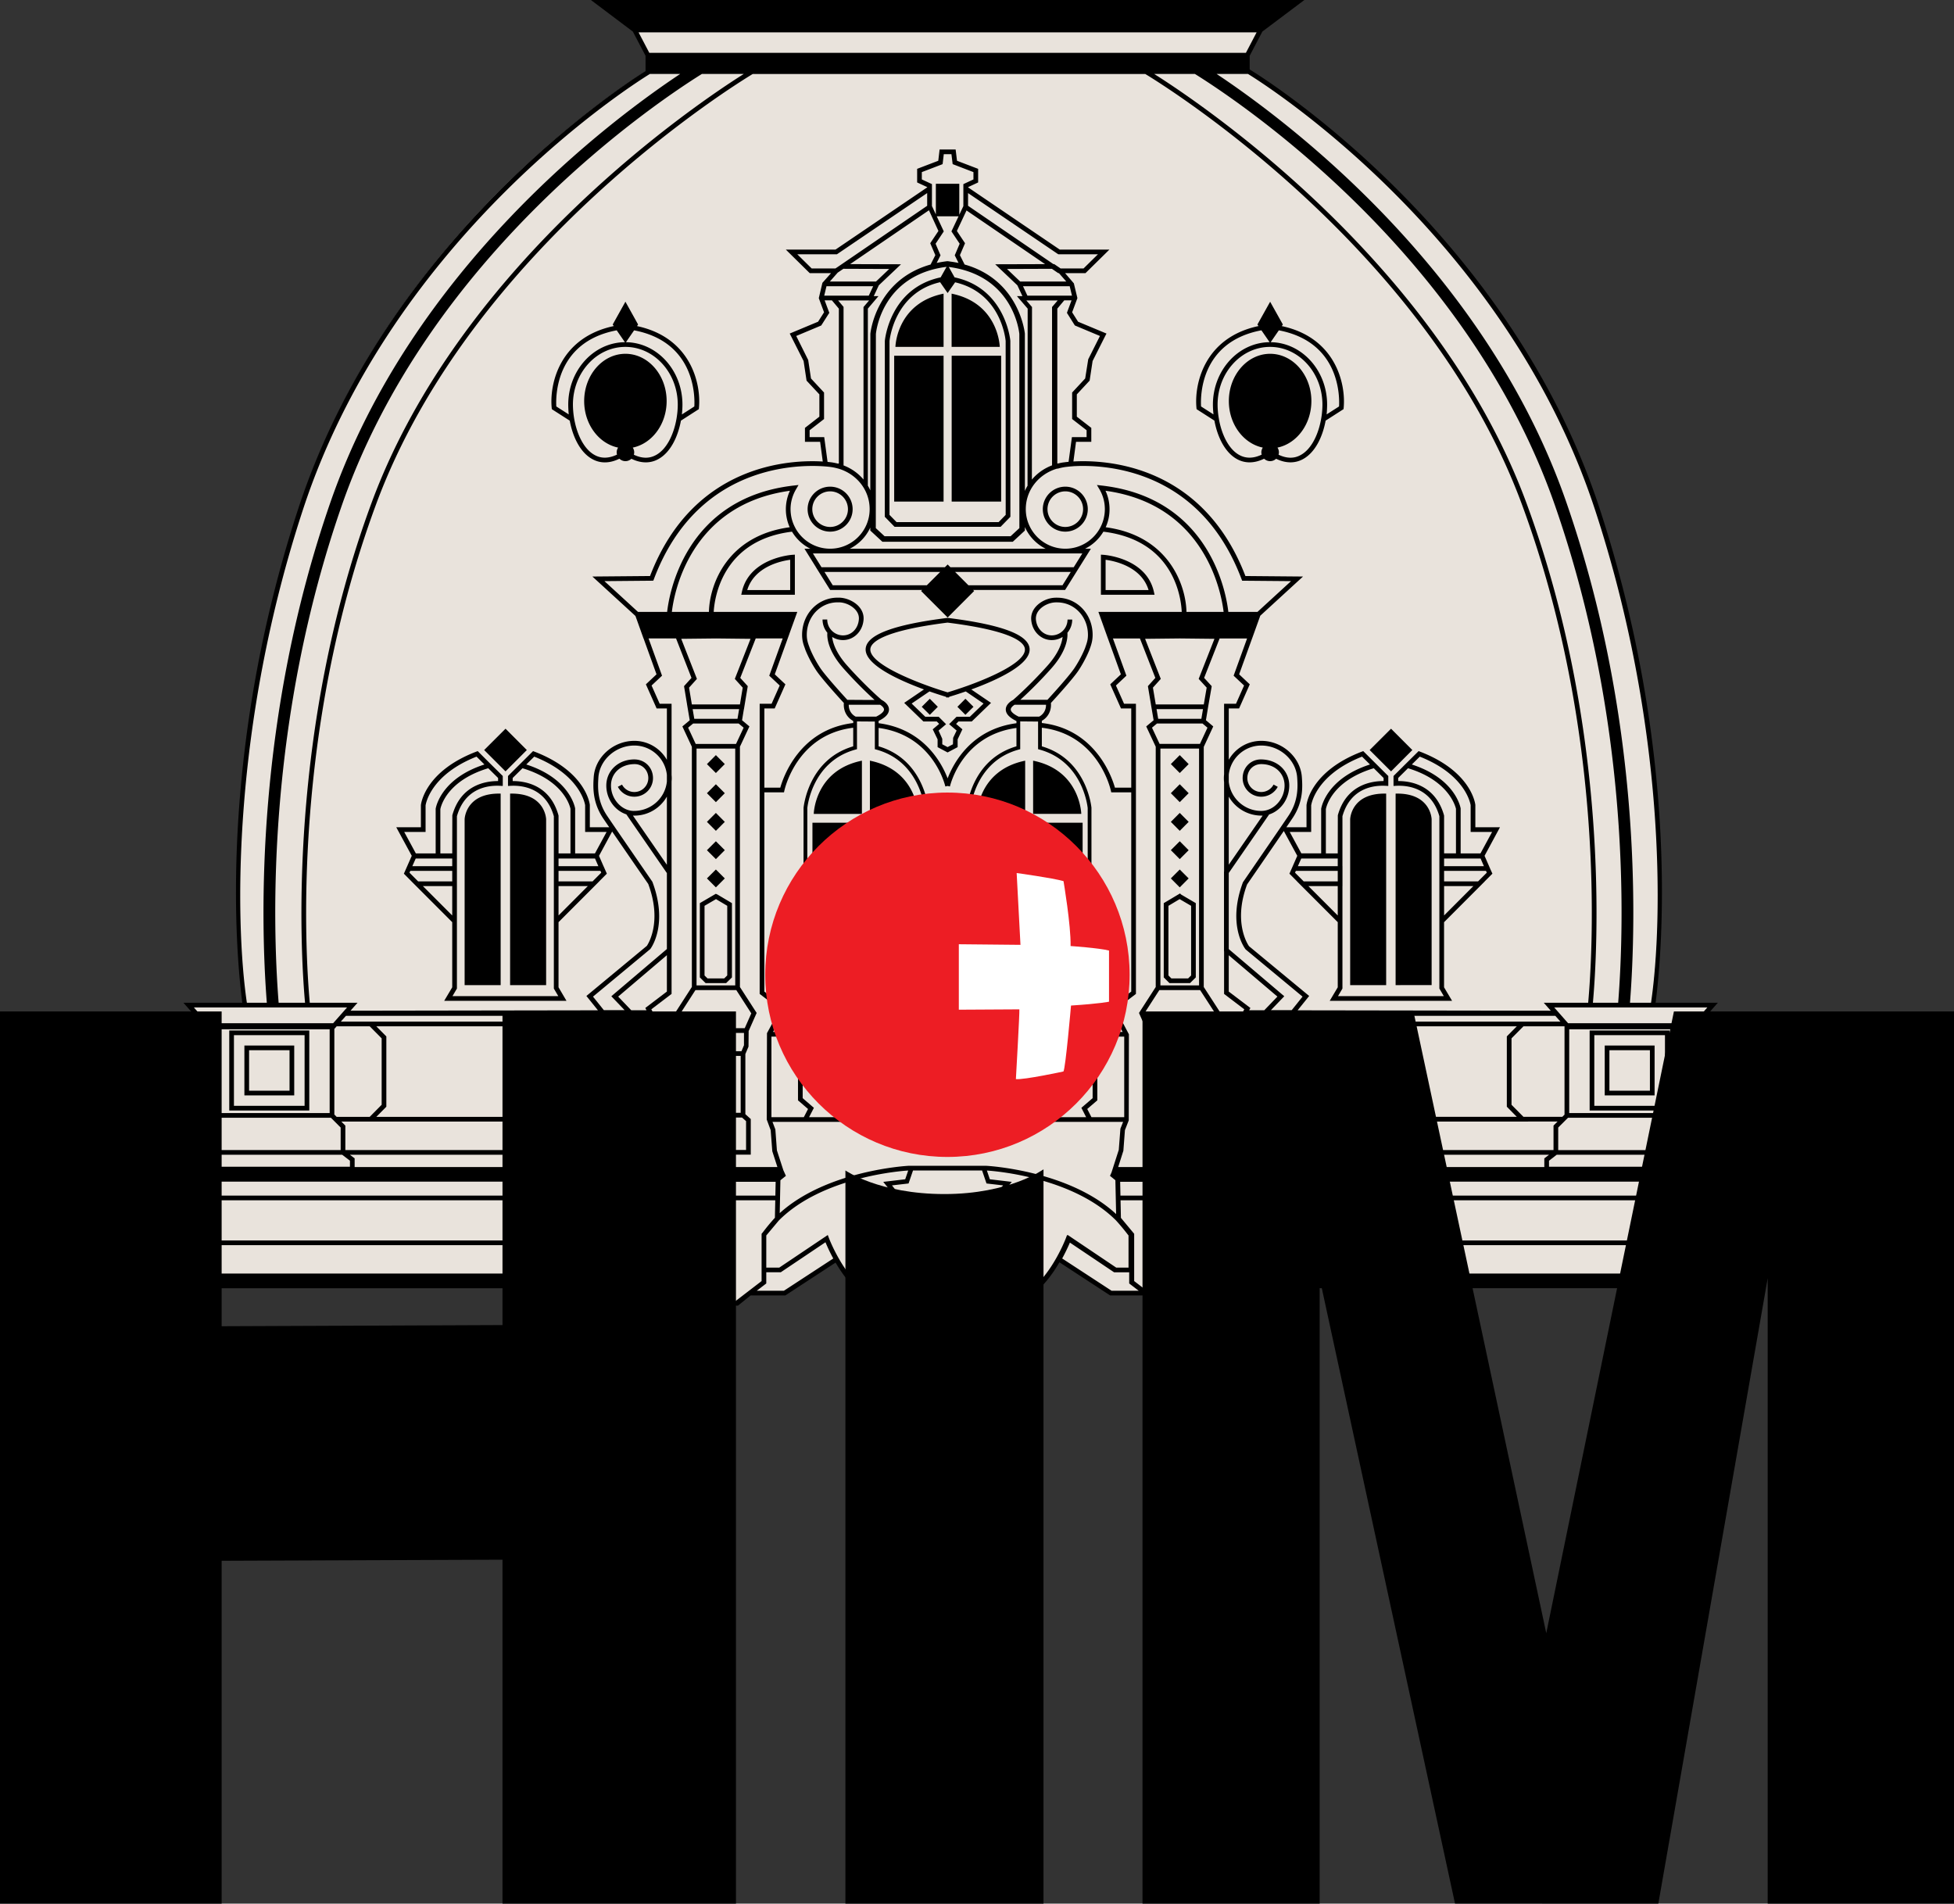 <svg xmlns="http://www.w3.org/2000/svg" viewBox="0 0 600 584.534"><rect x="0" y="0" width="600" height="584.534" fill="#333333" stroke="none"/><path d="M383.007 16.948l4.052-7.735H194.877l4.065 7.735h184.065zM523.041 353.86v-7.932l-3.417-3.429h.045v-27.584h-.11l5.904-6.706h-18.317c1.86-13.416 8.286-75.06-17.16-152.504-28.848-87.75-106.983-134.131-106.983-134.131H198.938S120.803 67.955 91.97 155.705C66.522 233.15 72.937 294.793 74.796 308.21H57.512l5.904 6.706h-.01V342.5h.04l-3.416 3.43v7.931l.006.003-2.84 2.184v6.062l-16.003.055 5.34 5.67v.001l5.644 13.785h7.13l3.22 5.297-1.83 3.051 1.593 1.803h144.076l.004 1.95 7.892 6.077h12.405l3.583-2.752h10.681l15.904-10.392-.1-.185c3.872 6.917 11.484 16.731 22.142 12.93v19.422l3.025 2.71 3.024-2.708 3.036 2.708 3.026-2.71h.004l3.012 2.71 3.037-2.708 3.023 2.708 3.026-2.71v-19.38c10.531 3.66 18.074-5.984 21.95-12.866l16.056 10.471h10.694l3.66 2.752h12.404l7.918-6.076v-1.951h143.284l1.604-1.803-1.84-3.051 3.219-5.297h7.13l5.631-13.785m-.001 0l5.353-5.67-14.264-.118v-6l-2.841-2.184" fill="#e9e3dc"/><path d="M274.569 154.014h15.167v-44.777h-15.167v44.777zm17.653 0h15.193v-44.777h-15.193v44.777zm-17.272-47.506h14.786V90.171c-14.51 2.947-14.786 16.337-14.786 16.337zm17.253-16.338v16.337h14.786s-.29-13.39-14.786-16.337zm34.915 59.265a6.913 6.913 0 0 0-6.911 6.911c0 3.802 3.096 6.898 6.91 6.898 3.803 0 6.9-3.096 6.9-6.898 0-3.815-3.097-6.911-6.9-6.911zm0 12.37c-3.019 0-5.472-2.453-5.472-5.459a5.477 5.477 0 0 1 5.472-5.472c3.006 0 5.46 2.453 5.46 5.472a5.471 5.471 0 0 1-5.46 5.46zm-72.22 1.44c3.816 0 6.912-3.097 6.912-6.899 0-3.815-3.096-6.911-6.911-6.911s-6.911 3.096-6.911 6.911c0 3.802 3.096 6.898 6.91 6.898zm0-12.371a5.477 5.477 0 0 1 5.473 5.472c0 3.006-2.453 5.46-5.472 5.46s-5.472-2.454-5.472-5.46a5.477 5.477 0 0 1 5.472-5.472zm83.91 19.487l-.758-.052v12.307h16.468l-.193-.874c-2.325-10.495-15.376-11.381-15.518-11.381zm.68 10.816v-9.288c2.595.334 10.983 2.004 13.193 9.288h-13.193zm-111.68.565l-.194.874h16.456v-12.307l-.758.052c-.141 0-13.18.886-15.505 11.381zm14.823-.565h-13.18c2.21-7.284 10.585-8.954 13.18-9.288v9.288zm-99.962 70.377v50.933h11.063v-58.8c-10.853-.276-11.063 7.867-11.063 7.867zm25.025 0s-.197-8.143-11.062-7.866v58.799h11.062v-50.933zm-5.924-21.248l-6.538-6.55-6.563 6.55 6.563 6.552 6.538-6.552zm252.817 21.248v50.933h11.05v-58.8c-10.852-.276-11.05 7.867-11.05 7.867zm25.013 0s-.197-8.143-11.062-7.866v58.799H439.6v-50.933zm-5.924-21.248l-6.538-6.55-6.564 6.55 6.564 6.552 6.538-6.552zM249.47 297.42h15.18v-44.79h-15.18v44.79zm17.666 0h15.18v-44.79h-15.18v44.79zm-2.476-47.508v-16.337c-14.51 2.947-14.785 16.337-14.785 16.337h14.785zm2.455-16.341v16.336H281.9s-.29-13.39-14.785-16.336zm32.472 63.849h15.193v-44.79h-15.193v44.79zm17.666 0h15.18v-44.79h-15.18v44.79zm-2.464-47.508v-16.337c-14.522 2.947-14.785 16.337-14.785 16.337h14.785zm2.443-16.341v16.336h14.785s-.277-13.39-14.785-16.336zm-26.096-43.826h-.309c-16.48 2.068-24.663 5.151-25.01 9.416-.409 4.914 10.203 9.712 17.9 12.533l-6.07 4.128 5.679 5.498.205.206h4.11l.733.745-1.965 1.67 1.49 3.082v2.39l3.07 1.631 3.083-1.631v-2.39l1.464-3.083-1.94-1.657.733-.757h4.085l5.909-5.704-6.054-4.118c7.694-2.811 18.307-7.609 17.898-12.543-.347-4.265-8.53-7.348-25.011-9.416zm10.88 26.283l-4.213 4.059h-4.085l-2.274 2.273 2.3 1.966-1.067 2.222-.064 1.991-1.644.861-1.632-.86v-1.683l-1.13-2.531 2.3-1.953-2.274-2.286h-4.111l-4.188-4.06 5.473-3.725c2.35.822 4.2 1.388 5.074 1.657l.205.257.321-.103.334.078.167-.245c1.053-.314 2.866-.877 5.046-1.637l5.462 3.719zm-5.253-5.335l-.014-.01-.346.13a120.703 120.703 0 0 1-5.319 1.746l-.102.039c-.649-.202-2.28-.695-4.437-1.438-.378-.13-.763-.266-1.15-.404l-.194-.072-.002.001c-8.325-2.988-18.262-7.579-17.943-11.408.154-1.927 3.455-5.55 23.661-8.093h.077c20.271 2.543 23.56 6.166 23.714 8.093.318 3.85-9.62 8.437-17.945 11.416zm-13.729 6.338l2.473 2.46 2.46-2.46-2.46-2.473-2.473 2.473zm10.95 0l2.46 2.46 2.474-2.46-2.474-2.473-2.46 2.473zm-74.194 57.42l-4.894 2.864v22.801l1.773 1.76h6.294l1.786-1.747v-22.814l-4.522-2.685-.437-.18zm3.52 25.061l-.938.925h-5.112l-.925-.912v-21.388l3.52-2.055 3.455 2.055v21.375zm139.03-25.177l-4.997 2.98v22.801l1.76 1.76h6.307l1.773-1.76v-22.801l-4.509-2.646-.334-.334zm3.404 25.19l-.925.912h-5.125l-.912-.912v-21.388l3.442-2.055 3.52 2.055v21.388zM94.97 316.417H70.395v24.574h24.574v-24.574zm-1.439 23.136H71.834v-21.697H93.53v21.697zm-3.186-18.511h-15.3v15.312h15.3v-15.312zm-1.438 13.873H76.484v-12.434h12.422v12.434zm399.208 6.076h24.574v-24.574h-24.574v24.574zm1.439-23.135h21.696v21.697h-21.696v-21.697zm3.198 18.498h15.312v-15.312h-15.312v15.312zm1.44-13.873h12.434v12.434H494.19v-12.434zm-271.633-87.866l-2.737-2.75-2.749 2.763 2.75 2.736 2.736-2.75zm0 8.945l-2.737-2.749-2.749 2.75 2.75 2.749 2.736-2.75zm0 8.803l-2.737-2.749-2.749 2.75 2.75 2.75 2.736-2.75zm0 8.688l-2.737-2.735-2.749 2.749 2.75 2.736 2.736-2.75zm0 8.675l-2.737-2.735-2.749 2.735 2.75 2.75 2.736-2.75zm142.434-35.098l-2.736-2.762-2.735 2.749 2.735 2.75 2.736-2.737zm0 8.932l-2.736-2.749-2.735 2.75 2.735 2.749 2.736-2.75zm0 8.803l-2.736-2.749-2.735 2.75 2.735 2.75 2.736-2.75zm0 8.702l-2.736-2.75-2.735 2.736 2.735 2.75 2.736-2.736zm0 8.661l-2.736-2.735-2.735 2.735 2.735 2.75 2.736-2.75zm2.436-144.081l5.47 3.505c.918 4.957 3.227 9.895 7.119 11.922.963.501 2.196.9 3.686.9 1.293 0 2.783-.306 4.454-1.119.484.46 1.134.746 1.854.746.71 0 1.352-.28 1.833-.729 3.553 1.722 6.314 1.126 8.084.202 3.899-2.017 6.203-6.949 7.118-11.908l5.2-3.34.296-.18.039-.346c.734-7.463-2.468-21.635-19-25.167l.335-.486-3.905-6.988-3.905 6.988.328.476c-16.582 3.515-19.78 17.707-19.045 25.177l.039.347zm25.254-24.21c18.91 3.595 18.658 20.623 18.486 23.375l-3.815 2.44c.06-.579.098-1.173.122-1.771.02-.417.032-.83.032-1.235 0-10.503-7.762-19.057-17.335-19.168l2.51-3.64zm13.386 22.81a25.687 25.687 0 0 1-.145 2.597 24.36 24.36 0 0 1-.16 1.22c-.76 4.947-2.958 9.892-6.503 11.726-1.993 1.07-4.233.989-6.663-.162.065-.232.111-.472.111-.725 0-.538-.165-1.041-.446-1.463 5.915-1.222 10.415-7.152 10.415-14.285 0-8.003-5.678-14.516-12.666-14.516s-12.679 6.513-12.679 14.516c0 7.133 4.51 13.063 10.428 14.285a2.634 2.634 0 0 0-.447 1.463c0 .244.043.475.103.7-2.455 1.167-4.715 1.235-6.731.187-3.299-1.716-5.432-6.11-6.326-10.696l-.084-.506a25.223 25.223 0 0 1-.3-2.206v-.013a23.618 23.618 0 0 1-.099-2.123c0-9.775 7.233-17.727 16.11-17.727 8.863 0 16.082 7.952 16.082 17.727zm-18.734-22.818l2.514 3.646c-9.61.082-17.41 8.65-17.41 19.171 0 .429.014.867.037 1.31.008.17.023.344.035.516.026.354.058.708.097 1.067.005.038.006.075.01.113l-3.815-2.44c-.172-2.742-.47-19.799 18.532-23.383zM169.45 125.645l5.497 3.52c.916 4.955 3.22 9.891 7.117 11.907 1.79.94 4.541 1.539 8.136-.221.482.46 1.13.748 1.845.748.71 0 1.352-.28 1.833-.728 1.651.798 3.131 1.1 4.423 1.1 1.478 0 2.71-.398 3.661-.899 3.898-2.016 6.209-6.952 7.129-11.908l5.19-3.34.296-.18.039-.346c.734-7.464-2.47-21.641-19.01-25.17l.332-.483-3.893-7.001-3.905 7 .329.477c-16.573 3.516-19.793 17.707-19.058 25.164l.039.36zm25.259-24.211c18.917 3.591 18.665 20.623 18.493 23.376l-3.815 2.453c.02-.178.028-.35.044-.528l.028-.34c.023-.293.047-.586.06-.873.022-.432.035-.86.035-1.278 0-10.503-7.762-19.057-17.348-19.168l2.503-3.642zm13.407 22.81c0 .674-.033 1.373-.096 2.092l-.002.033a28.86 28.86 0 0 1-.264 2.048c-.81 4.827-2.986 9.58-6.447 11.37-2.031 1.071-4.256.99-6.676-.159.066-.232.112-.473.112-.727 0-.539-.166-1.042-.447-1.463 5.904-1.224 10.403-7.154 10.403-14.285 0-8.003-5.678-14.516-12.654-14.516-6.988 0-12.666 6.513-12.666 14.516 0 7.137 4.506 13.07 10.427 14.287-.28.422-.445.923-.445 1.461 0 .241.041.47.1.693-2.457 1.17-4.73 1.253-6.729.194-3.549-1.836-5.748-6.789-6.506-11.74a25.683 25.683 0 0 1-.222-1.93 25.715 25.715 0 0 1-.08-1.874c0-9.775 7.22-17.727 16.096-17.727 8.876 0 16.096 7.952 16.096 17.727zm-18.747-22.817l2.513 3.646c-9.609.082-17.397 8.65-17.397 19.171 0 .404.011.815.031 1.23.025.6.062 1.194.123 1.776l-3.815-2.44c-.172-2.755-.447-19.8 18.545-23.383zm178.67 299.182l6.531-5.049h142.14l3.267-3.735 1.588-1.776-1.9-3.134 2.778-4.573h7.215l5.807-14.233.007-.019 4.975-5.274h1.903v-4.47h-15.736v-2.66l-2.852-2.18v-7.877l-3.378-3.403v-26.271l7.096-8.049h-19.107c1.959-15.088 7.566-76.374-17.272-152.017C462.492 68.897 384.57 21.831 383.786 21.37l-.057-.033v-4.213l3.896-7.437L400.52 0H181.447l12.873 9.693 3.903 7.432v4.714c-8.127 5.084-79.453 51.654-106.537 134.05-24.838 75.643-19.24 136.93-17.284 152.017h-18.08l6.365 7.207v27.124l-3.172 3.173-.206.219v7.888l-2.839 2.17v2.659H39.796v3.147h-.128l.128.137v1.186h1.113l4.932 5.26 5.67 13.816.18.45h7.212l2.77 4.573-1.863 3.147 1.326 1.492 3.504 4.006h142.93l6.805 5.377 12.226-.03 3.891-3.137h10.662l15.424-10.08c3.105 5.316 8.26 11.862 15.29 13.086 2.088.352 4.185.211 6.295-.396v18.765l3.738 3.366 3.031-2.711 3.032 2.71 3.029-2.718 3.008 2.719 3.037-2.716 3.027 2.716 3.52-3.148.23-.218v-18.727c1.293.362 2.578.55 3.854.55.771 0 1.529-.064 2.3-.192 7.071-1.23 12.244-7.845 15.343-13.178l15.384 10.056.18.116h10.751l3.63 2.808 12.781.031zm157.136-44.203v1.85h-49.533v-1.85l2.363-1.824h44.794l2.376 1.824zm-182.684 5.99l.23 10.395c-14.526-13.47-39.579-14.805-39.868-14.818h-23.906c-.25.013-24.953 1.323-39.523 14.528l.21-10.092 1.688-1.353-.789-1.75-1.973-6.073-.475-6.435-.88-2.313h107.66l-.828 2.094-.501 6.487-2.226 6.93-.472 1.06 1.653 1.34zm-39.574.998l5.087.591-2.71 3.392h-28.698l-2.71-3.392 5.1-.59 1.365-3.983h21.213l1.353 3.982zm-195.467-8.812h93.013l-1.202 3.764h-90.366v-2.66l-1.445-1.104zm-2.644-10.2h97.49l-.86 2.21-.488 6.474-.025.077h-94.88v-7.514l-1.237-1.246zm-9.688-36.476c-1.405-15.56-5.523-82.95 20.334-152.98 29.327-79.439 111.411-129.64 115.689-132.21H351.66c4.278 2.57 86.35 52.784 115.676 132.21 25.858 70.007 21.74 137.418 20.334 152.98h-13.641l2.158 2.439-77.736-.12 3.546-4.405-18.46-15.274c-.05-.064-5.1-6.937-.603-18.973.099-.139 7.126-10.347 11.274-16.41l4.136 7.622-1.395 3.187-1.015 2.3 2.347 2.363h-.022l12.512 12.523v20.002l-2.467 4.15h37.574l-2.466-4.15v-19.99l12.511-12.535h-.025l2.363-2.364-.62-1.37-1.792-4.117 4.737-8.771h-7.566v-6.847c-.038-.411-1.259-10.328-16.982-16.366l-.437-.167-4.842 4.792.01.003-2.67 2.643-.205.218v3.045l.758-.039c.242-.014.497-.022.762-.025 2.916-.027 7.086.715 10.004 4.27 1.06 1.293 1.951 2.958 2.555 5.094v52.912l1.362 2.325h-32.487l1.361-2.325v-31.472h.013v-6.102h-.013v-15.338c2.428-8.542 9.352-9.57 13.321-9.339l.758.039v-3.045l-2.869-2.85.005-.002-4.83-4.804-.437.167c-15.736 6.038-16.944 15.955-16.982 16.443v6.77h-6.18a456.6 456.6 0 0 0 1.902-2.8c3.379-5.05 3.057-9.802 2.852-12.641-.45-6.115-6.038-11.086-12.46-11.086-4.275 0-8.005 2.346-9.982 5.816V217.53h3.173l3.276-7.399-3.263-3.07 3.977-11.022h.005l2.51-6.98 13.124-12.031-17.69-.154c-13.177-34.345-42.895-35.744-52.816-35.175l.804-6.035h4.69v-4.277l-4.446-3.443v-6.847l3.777-4.06.154-.153.912-6.025 3.905-7.746.36-.694-8.722-3.635-1.824-2.89 1.618-4.355-1.092-4.535-2.687-3.134h6.259l7.347-7.232H325.41l-28.146-19.103.001-.076 3.083-1.439v-4.174l-6.487-2.48-.424-3.468h-4.92l-.41 3.468-6.488 2.48v4.174l3.109 1.44v.059l-28.171 19.119h-15.26l7.129 7.027.218.205h6.54l-2.52 2.826-.128.129-1.117 4.727 1.618 4.342-1.837 2.89-8.71 3.635 4.266 8.44.873 5.794.039.23 3.93 4.214v6.847l-4.431 3.443v4.277h4.663l.807 6.053c-9.696-.597-39.744.537-53.038 35.157l-17.702.154 13.227 12.112 2.47 6.9h.019l3.977 11.021-3.263 3.07 3.109 6.976.18.423h3.16v15.793c-1.974-3.482-5.71-5.837-9.994-5.837-6.436 0-12.024 4.971-12.474 11.086-.192 2.852-.5 7.617 2.852 12.64.36.536 1.038 1.533 1.904 2.8h-5.95v-6.846c-.039-.411-1.26-10.328-16.995-16.366l-.437-.167-4.83 4.804-2.66 2.634-.205.218v3.045l.758-.039c.242-.013.497-.022.761-.025 3.463-.03 8.648 1.013 11.45 6.501.432.845.807 1.795 1.11 2.863v52.912l1.362 2.325H138.94l1.362-2.325v-52.912c2.427-8.542 9.364-9.57 13.32-9.339l.759.039v-3.058l-4.06-4.008-3.635-3.635-.437.167c-15.749 6.038-16.969 15.955-17.008 16.443v6.77h-7.566l4.76 8.77-2.036 4.628h.004l-.39.86 2.347 2.364h-.009l12.512 12.523v20.002l-2.466 4.15h37.548l-2.441-4.15v-20.003l12.499-12.522h-.018l2.356-2.364-1.015-2.3h-.01l-1.382-3.174 4.032-7.465c4.161 6.075 11.05 16.067 11.08 16.087 4.547 12.152-.437 19.011-.412 19.011l-18.022 14.94-.553.45 3.546 4.405-75.981.12 2.162-2.439h-14.67zm-1.451 0h-8.108c-1.99-25.347-3.51-86.84 19.398-152.71C131.84 77.983 201.573 31.403 215.53 22.703h12.87c-13.52 8.519-86.854 57.362-114.311 131.708-25.873 70.086-21.85 137.56-20.423 153.494zm375.03-153.494C441.24 80.066 367.917 31.223 354.4 22.704h12.51c13.96 8.697 83.678 55.248 110.561 132.491 22.917 65.87 21.401 127.364 19.411 152.711h-7.761c1.426-15.903 5.46-83.384-20.423-153.494zM465.75 342.93h-74.185l2.852-2.89.205-.219v-21.58l-3.07-3.11h74.21l-2.864 2.891-.206.218v21.581l3.058 3.109zm-72.566-24.099v20.4l-3.663 3.699h-10.057v-25.165l1.43-2.633h8.618l3.672 3.7zm-5.087 25.538l-.013.013h81.147l-.013-.013h9.063l-1.047 1.04-.206.219v7.514h-95.887l-.456-6.345-.934-2.428h8.346zm79.697-1.439l-3.663-3.7v-20.399l3.672-3.7h12.603v27.128l-.676.671h-11.936zm-86.12-29.237l.962-1.772h94.945l1.568 1.772h-97.474zm8.029-63.612c3.532-1.118 6.178-4.728 6.178-8.864 0-4.573-3.686-8.029-8.722-8.029-3.134 0-5.588 2.518-5.588 5.73a5.713 5.713 0 0 0 5.716 5.716 5.753 5.753 0 0 0 5.062-3.032l-1.285-.693a4.267 4.267 0 0 1-3.777 2.286 4.293 4.293 0 0 1-4.277-4.277c0-2.402 1.824-4.29 4.277-4.29 4.15 0 7.156 2.774 7.156 6.59 0 4.148-3.289 7.784-7.156 7.784-5.162 0-9.428-3.922-9.98-8.94v-2.209c.552-5.008 4.818-8.93 9.98-8.93 5.691 0 10.624 4.381 11.022 9.75.18 2.66.488 7.104-2.62 11.742-1.991 2.98-13.822 20.168-14.028 20.489-4.869 13 .488 20.219.835 20.63l17.47 14.49-3.327 4.15h-6.384l4.098-4.266-17.047-14.48v-23.375l12.397-17.972zm-12.397 15.432v-20.905a11.58 11.58 0 0 0 10.097 5.832h.308l-10.405 15.073zm14.94 40.498l-4.033 4.197-4.643-.007.378-.696-6.642-5.035v-11.152l14.94 12.693zm8.067-35.377l-2.659-2.672.244-.552h12.872v3.224h-10.457zm10.457 1.439v9.03l-9.018-9.03h9.018zm-12.242-6.102l1.03-2.35h11.212v2.35h-12.242zm8.593-3.93v-13.566c.039-.26.915-4.985 6.883-9l.002-.002c.224-.15.458-.3.697-.448l.105-.067c.207-.127.423-.253.641-.378l.222-.128c.186-.104.38-.206.575-.309.117-.061.232-.123.351-.184.163-.083.332-.164.5-.245.162-.078.324-.157.492-.234.134-.062.272-.121.41-.182.214-.095.43-.189.654-.281l.3-.12c.272-.11.547-.218.832-.322.06-.023.124-.045.185-.067a33.6 33.6 0 0 1 1.02-.353l.056-.018c.257-.083.526-.163.792-.243l3.01 2.985v.95h-.05c-3.893 0-11.433 1.26-14.003 10.509l-.025 11.702h-3.649zm1.073-19.06l-.003.003a15.89 15.89 0 0 0-.364.512l-.009.013c-.113.166-.22.33-.322.492l-.011.018c-.1.16-.196.316-.286.47l-.012.022c-.089.154-.173.304-.252.452l-.01.02c-.08.147-.154.291-.223.432l-.008.018c-.07.14-.134.278-.195.411l-.007.017a13.859 13.859 0 0 0-.17.392c-.483 1.168-.622 1.966-.64 2.106v13.681h-6.088l-3.571-6.59h6.59v-8.131c.012-.09 1.181-9.288 15.62-14.991l2.438 2.412c-6.68 2.157-10.409 5.436-12.477 8.24zm49.977 12.47l-3.572 6.59h-6.089v-13.797c-.027-.17-.35-1.95-1.816-4.257h-.001a16.416 16.416 0 0 0-.328-.497l-.007-.01c-.113-.165-.232-.33-.357-.5l-.018-.023a17.752 17.752 0 0 0-.834-1.037l-.031-.035a19.142 19.142 0 0 0-1.57-1.603l-.06-.054a22.3 22.3 0 0 0-.57-.496l-.07-.058a20.058 20.058 0 0 0-.61-.49l-.078-.06a22.686 22.686 0 0 0-.654-.484l-.087-.06a21.89 21.89 0 0 0-.7-.477l-.095-.061a25.05 25.05 0 0 0-.748-.466l-.105-.062a26.394 26.394 0 0 0-.795-.453l-.116-.062a27.86 27.86 0 0 0-.846-.44l-.118-.057a29.527 29.527 0 0 0-.907-.428l-.117-.05c-.315-.141-.636-.28-.968-.414l-.13-.051a33.612 33.612 0 0 0-1.023-.393l-.126-.044c-.357-.128-.72-.254-1.096-.376l-.01-.003 2.441-2.415c14.426 5.703 15.608 14.9 15.62 14.914v8.208h6.59zm-14.747 15.183v-3.224h12.871l.244.552-2.672 2.672h-10.443zm9.004 1.439l-9.004 9.03v-9.03h9.004zm-9.004-6.102v-2.35h11.211l1.018 2.35h-12.23zm3.642-17.636l.006.024v13.681h-3.648v-11.51l-.026-.192c-.54-1.936-1.307-3.504-2.203-4.801-3.375-4.903-8.734-5.707-11.812-5.707h-.051v-.95l3.01-2.985c12.679 3.825 14.605 11.938 14.724 12.44zm-92.664 74.453l-.77-1.837v-3.79h17.251v3.79l-.783 1.837h-15.698zm15.454 1.439v17.47h-15.21v-17.47h15.21zm-15.66 18.921h16.122l1.233 1.105v8.85h-18.587v-8.85l1.233-1.105zm-.809-27.438l-2.003-4.548 4.603-7.142h12.528l4.63 7.142-2.018 4.548h-17.74zm2.93-13.141v-72.708h11.869v72.708h-11.87zm12.139-74.146h-12.384l-2.338-4.984 1.542-1.285h13.963l1.529 1.285-2.312 4.984zm-13.321-10.675h14.258l-.5 2.967h-13.258l-.5-2.967zm-.245-1.439l-.873-5.164 2.415-2.685-4.817-12.306 10.675-.116 10.623.116-4.843 12.306 2.454 2.685-.887 5.164H354.89zm-14.695-20.27h.005l3.977 11.021-3.263 3.07 3.109 6.976.18.423h3.16v24.33h-5.01c-.878-3.115-5.915-17.959-22.442-19.852v-.678c1.257-.672 3.03-2.44 2.786-5.474 1.242-1.345 6.757-7.392 8.454-9.951 2.236-3.378 3.353-6.32 3.417-6.474.052-.193.129-.398.206-.604.308-.886.732-2.107.732-3.88 0-6.41-4.791-11.42-10.906-11.42h-.347c-2.21 0-4.586 1.028-6.076 2.634-1.117 1.195-1.644 2.633-1.528 4.136.27 3.559 2.98 6.243 6.294 6.243a6.16 6.16 0 0 0 3.34-.963c-.193 1.734-1.092 4.817-4.56 8.735-5.183 5.81-9.805 9.884-10.671 10.64l-.043.01c-.218.115-2.196 1.168-2.17 2.928.024 1.311 1.103 2.464 3.275 3.519v.668c-13.86 1.797-19.372 12.322-21.131 16.932-1.774-4.617-7.291-15.167-21.196-16.94v-.7c2.118-1.044 3.161-2.183 3.186-3.466.026-1.773-1.953-2.826-2.171-2.942h-.035c-.847-.73-5.475-4.804-10.678-10.649-3.469-3.918-4.368-7-4.56-8.735a6.16 6.16 0 0 0 3.34.963c3.326 0 6.024-2.684 6.294-6.243.128-1.503-.399-2.928-1.503-4.136-1.465-1.58-3.918-2.646-6.09-2.646h-.346c-6.128 0-10.932 5.023-10.932 11.433 0 1.785.437 3.005.77 3.905.065.205.142.398.206.616.052.116 1.157 3.07 3.392 6.436 1.698 2.548 7.215 8.607 8.455 9.951-.238 3.097 1.615 4.875 2.875 5.515v.646c-16.5 1.922-21.525 16.731-22.39 19.843h-4.895v-24.33h3.173l3.289-7.399-3.263-3.07 4.496-12.46h-.007l2.422-6.706h-25.666c.217-3.839 2.383-22.008 24.047-24.638a13.686 13.686 0 0 0 5.638 5.241h-1.81l3.533 5.678h-.013l4.15 6.641.218.334h28.245l-.32.32 8.155 8.143 8.13-8.142-.32-.32h28.252l7.913-12.654h-1.79a13.688 13.688 0 0 0 5.63-5.241c21.952 2.655 23.896 20.731 24.06 24.638h-25.588l2.916 8.144zm-6.68 147.007h-85.078l1.478-2.878-3.443-2.967v-16.443l2.132-2.453h84.757l2.145 2.453v16.443l-3.455 2.967 1.464 2.878zm-85.399-2.518l-1.297 2.518h-9.943v-24.741h9.814l-1.657 1.914v17.65l3.083 2.659zm88.829-2.66v-17.65l-1.657-1.913h9.917v24.74h-10.059l-1.297-2.517 3.096-2.66zm-99.58-21.002l3.994-7.36-6.654-5.036v-61.172h6.025l.128-.565c.17-.747 3.977-17.201 21.132-19.273v5.708c-13.9 4.059-15.235 18.729-15.248 18.922l-.013 53.926 2.942 2.993h32.435l2.762-2.813.167-.18-.013-53.978c-.013-.141-1.323-14.811-15.235-18.87v-5.65c16.6 2.188 20.334 17.29 20.49 17.982l.706-.167.706.167c.155-.69 3.858-15.757 20.425-17.973v5.64c-13.9 4.06-15.222 18.73-15.235 18.923l-.013 53.926 2.929 2.993h32.435l2.916-2.993V248.04c-.012-.141-1.348-14.811-15.235-18.87v-5.713c17.185 2.041 21.014 18.53 21.183 19.278l.129.565h6.14v61.172l-6.641 5.035 3.995 7.36H237.364zm16.686-122.575c-.128 1.478.129 5.537 4.959 10.97a131.67 131.67 0 0 0 9.531 9.66h-3.528l-4.825-.031c-1.22-1.329-6.713-7.358-8.32-9.782-2.133-3.225-3.225-6.115-3.225-6.115a7.608 7.608 0 0 0-.231-.63c-.309-.886-.681-1.888-.681-3.416 0-5.601 4.175-9.994 9.493-9.994h.347c1.798 0 3.815.886 5.023 2.196.834.9 1.22 1.927 1.13 3.032-.218 2.852-2.26 4.92-4.856 4.92-2.672 0-4.855-2.184-4.855-4.869h-1.44c0 1.542.553 2.955 1.478 4.06zM270.25 216.4c.436.257 1.207.86 1.194 1.477-.013.643-.886 1.426-2.402 2.171h-6.294c-.476-.244-2.133-1.246-2.133-3.648h9.635zm-1.619 13.642l.424.116c13.27 3.597 14.747 17.342 14.811 17.958l.013 53.439-2.26 2.3h-31.46l-2.274-2.3.013-53.413c.013-.141 1.31-14.31 14.824-17.984l.424-.116v-8.523l5.485.04v8.483zm59.13-35.75a6.236 6.236 0 0 0 1.476-4.046H327.8a4.868 4.868 0 0 1-4.856 4.856c-2.556 0-4.637-2.12-4.856-4.907-.077-1.118.309-2.146 1.156-3.058 1.208-1.297 3.212-2.17 5.01-2.17h.347c5.305 0 9.467 4.38 9.467 9.98 0 1.53-.36 2.518-.668 3.405-.077.218-.154.436-.205.603-.013.026-1.105 2.916-3.25 6.154-1.605 2.433-7.084 8.436-8.314 9.775h-8.33a128.875 128.875 0 0 0 9.502-9.621c4.83-5.434 5.074-9.48 4.958-10.97zm-6.565 22.108c.013 2.415-1.657 3.417-2.12 3.648h-6.294c-1.529-.745-2.402-1.528-2.415-2.17-.013-.617.758-1.221 1.182-1.478h9.647zm-2.44 13.642l.423.116c13.257 3.61 14.747 17.355 14.811 17.958v53.439l-2.248 2.3h-31.459l-2.26-2.3.012-53.413c.013-.154 1.297-14.31 14.811-17.984l.424-.116v-8.533l5.485.05v8.483zM211.98 322.79l-.783-1.837v-3.79h17.251v3.79l-.77 1.837H211.98zm15.454 1.439v17.47h-15.21v-17.47h15.21zm-15.66 18.921h16.083l1.234 1.105v8.85H210.53v-8.85l1.246-1.105zm-.822-27.438l-2.016-4.548 4.603-7.142h12.554l4.603 7.142-2.016 4.548h-17.728zm2.93-13.141v-72.708h11.882v72.708h-11.883zm12.126-74.146h-12.384l-2.325-4.984 1.542-1.285h13.963l1.542 1.285-2.338 4.984zm-13.321-10.675h14.271l-.5 2.967h-13.27l-.501-2.967zm-.244-1.439l-.861-5.164 2.415-2.685-4.817-12.306 10.687-.116 10.598.116-4.83 12.306 2.428 2.685-.86 5.164h-14.76zm36.584-100.094l-.86-5.678-3.674-7.374 7.476-3.134.206-.09 2.273-3.571.206-.295-1.439-3.854h2.222l2.146 2.556v47.491l-.214.113c-.318-.084-.638-.16-.965-.225a15.72 15.72 0 0 0-1.018-.183c-.141-.013-.59-.078-1.272-.142l-1.027-7.604h-4.484v-2.12l4.432-3.443v-8.131l-4.008-4.316zm84.628 15.89v2.12h-4.509l-1.024 7.583c-.646.059-1.136.12-1.442.163l.002.03-.036.007-.004-.037c-.632.084-1.242.215-1.843.367l-.136-.072V94.763l2.133-2.543h2.235l-1.298 3.507-.115.347 2.312 3.673.129.193 7.694 3.224-3.597 7.156-.937 5.896-4.008 4.316v8.131l4.444 3.443zm-18.498-39.848h9.622l-1.734 2.017v48.617c-2.47.939-4.585 2.455-6.192 4.375l.039-52.992-1.735-2.017zm-23.321 81.918l-.845-.846-.848.846h-37.891l-2.634-4.24h82.727l-2.646 4.24h-37.863zm36.964 1.439l-2.544 4.097h-28.892l-4.092-4.097H328.8zm-40.098 0l-4.105 4.097h-28.89l-2.543-4.097h35.538zm-27.782-7.117a13.638 13.638 0 0 0 6.31-6.503v.915l3.725 3.443h40.028l3.725-3.443v-1.075a13.64 13.64 0 0 0 6.387 6.663H260.92zm33.414-87.762c-.381-.081-.776-.147-1.169-.216l-.167-.03a31.27 31.27 0 0 0-1.136-.167c-.26-.037-.51-.082-.778-.114h-.094c-.034-.004-.064-.01-.098-.013a37 37 0 0 0-3.276.54l1.182-2.338-1.516-3.558 2.518-3.79-2.168-4.642h6.71l-2.191 4.642 2.53 3.79-1.516 3.558 1.17 2.338zm-1.054 5.949c13.987 3.24 15.433 17.12 15.519 18.034l.013 53.374-2.171 2.222h-31.344l-2.171-2.222.013-53.348c.012-.147 1.351-14.836 15.534-18.09l2.309 3.33 2.298-3.3zm-2.627-4.747l-1.81 3.226c-15.677 3.32-17.13 19.307-17.143 19.53l-.013 53.99 2.993 3.07h32.577l2.993-3.07-.013-54.042c-.012-.173-1.465-16.154-17.123-19.476l-1.787-3.197c19.586 2.569 21.558 19.432 21.672 20.566l.013 59.63-2.697 2.492h-38.692l-2.698-2.492.026-59.591c.064-.743 1.855-18.127 21.702-20.636zm24.052 68.805l-.01-48.324c-.024-.176-1.648-16.456-18.5-21.199l-1.437-2.874 1.568-3.66-2.505-3.764 2.963-6.299 24.116 16.48-15.313.044 6.809 6.461 1.55 3.314h-1.692l3.302 3.841-.037 54.381a14.08 14.08 0 0 0-.814 1.599zm.774-59.962l-1.35-2.89h14.337l.693 2.89h-13.68zm-2.21-4.329l-4.06-3.866 13.786-.05 1.784 1.218.193.116h.185l2.268 2.582H313.27zm10.444-5.357l-.258.001-26.205-17.908v-3.905l27.529 18.678.193.116h12.165l-4.42 4.354h-7.05l-1.954-1.336zm-27.888-24.56v.034l-.013-.01v6.734l-1.25 2.647v-9.503h-7.195v9.403l-1.203-2.575v-6.73l-3.108-1.44v-2.247l5.973-2.287.411-.167.36-3.057h2.35l.373 3.057 6.385 2.454v2.248l-3.083 1.438zm-7.67 14.387l-2.517 3.763 1.567 3.661-1.45 2.874c-16.851 4.743-18.476 21.03-18.5 21.276l-.02 48.076c-.223-.5-.471-.985-.75-1.453V94.763l3.263-3.84H268.3l1.551-3.315 6.821-6.461-15.629-.045 24.202-16.537 2.912 6.357zM257.36 92.258h9.512l-1.721 2.017v52.971c-1.594-1.898-3.687-3.4-6.128-4.337V94.237l-1.663-1.979zm27.342-29.07L257.435 81.83l-.899.601h-7.302l-4.42-4.354h12.179L284.7 59.283v3.905zm-27.465 20.516l.024-.016 1.71-1.154 14.08.052-4.072 3.866H254.81l2.427-2.748zm10.881 4.187l-1.349 2.89h-13.68l.693-2.89h14.336zm-13.507 55.445c.286.034.484.062.571.074.626.088 1.279.226 2.023.423.111.03.225.056.334.09l.007.001c5.617 1.709 9.493 6.624 9.493 12.422 0 6.693-5.447 12.14-12.14 12.14-4.52 0-8.465-2.48-10.558-6.141l-.219-.424a11.815 11.815 0 0 1-1.207-3.584 13.412 13.412 0 0 1-.167-1.914v-.077c0-2.132.59-4.265 1.721-6.166l.732-1.259-1.438.167c-33.683 3.8-38.364 33.828-38.909 38.807h-8.943l-10.314-9.454 14.503-.129h.5l.18-.462c14.039-37.328 47.887-35.16 53.83-34.514zm-12.056 7.358a13.6 13.6 0 0 0-1.246 5.652v.09c0 .822.077 1.631.231 2.415.193 1.066.514 2.08.95 3.044-19.284 2.607-24.619 17.674-24.804 26h-11.38c.57-5.04 5.147-32.914 36.25-37.201zm121.765 37.201c-.185-8.326-5.507-23.406-24.805-26a13.281 13.281 0 0 0 1.182-5.46v-.089c0-1.953-.424-3.88-1.233-5.652 31.076 4.287 35.678 32.161 36.262 37.201H364.32zm-26.064-38.807l-1.439-.167.746 1.26a11.975 11.975 0 0 1 1.695 6.165v.077a11.782 11.782 0 0 1-.295 2.544v.025a11.874 11.874 0 0 1-.964 2.724c-1.978 4.007-6.114 6.77-10.88 6.77-6.693 0-12.14-5.447-12.14-12.14 0-5.85 3.95-10.798 9.649-12.463l.076.041.282-.077a18.143 18.143 0 0 1 2.133-.45c.231-.025.822-.102 1.695-.18l.591-.038.002-.014c9.363-.577 38.933.408 51.831 34.685l.18.462 15.017.129-10.314 9.454h-8.944c-.545-4.98-5.239-35.007-38.92-38.807zm-143.603 99.915c-3.75 0-7.04-3.636-7.04-7.785 0-3.815 3.02-6.59 7.284-6.59 2.338 0 4.175 1.889 4.175 4.29 0 2.351-1.927 4.278-4.29 4.278a4.25 4.25 0 0 1-3.777-2.273l-1.285.668a5.682 5.682 0 0 0 5.062 3.044c3.16 0 5.729-2.556 5.729-5.716 0-3.212-2.467-5.73-5.73-5.73-4.906 0-8.606 3.456-8.606 8.03 0 4.097 2.608 7.68 6.153 8.837l12.448 18.035v23.316l-17.06 14.502 4.073 4.265h-6.372l-3.327-4.149 17.586-14.606c.231-.295 5.588-7.514.642-20.668-.115-.167-11.96-17.355-13.95-20.335-3.083-4.625-2.8-8.902-2.62-11.741.397-5.37 5.343-9.75 11.034-9.75 5.194 0 9.483 3.969 9.994 9.021v2.024c-.511 5.063-4.808 9.033-10.123 9.033zm10.123-4.408v20.95l-10.431-15.116c.141.012.295.012.437.012 4.283 0 8.02-2.36 9.994-5.846zm-6.255 65.607l-4.684.007-4.014-4.197 14.953-12.714v11.173l-6.629 5.035.374.696zm-27.042-59.863a17.236 17.236 0 0 0-1.18-3.107c-3.22-6.438-9.427-7.401-12.822-7.401h-.051v-.95l3.01-2.986c.273.082.548.163.81.249l.028.009c.369.12.726.244 1.075.371l.118.043c.316.116.623.236.924.357.065.026.132.052.196.079.271.11.533.225.792.34l.258.114c.23.105.452.212.673.32.103.05.209.1.31.152.194.097.38.197.566.296.118.063.238.126.353.19.162.09.317.18.473.271.128.075.259.15.383.226.133.081.261.163.39.245.137.087.276.174.408.262.108.072.21.144.314.216.144.099.289.198.427.298l.249.185c.148.111.296.222.437.334.065.05.127.102.19.154.151.122.301.244.444.366l.139.122c.152.133.302.266.445.399l.094.09c.151.142.3.285.441.428l.057.058c.15.152.295.304.433.455l.024.026c2.751 3.014 3.25 5.68 3.28 5.81v13.681h-3.662v-11.51l-.026-.192zm.026 21.735h9.005l-9.005 9.03v-9.03zm0-1.44v-3.223h12.871l.245.552-2.66 2.672h-10.456zm0-4.662v-2.35h11.211l1.018 2.35h-12.229zm11.188-3.93h-6.088v-13.797c-.063-.388-1.647-9.192-15.001-13.504l2.438-2.412c14.438 5.703 15.62 14.9 15.633 14.914v8.208h6.59l-3.572 6.59zm-54.298 8.593l-2.66-2.672.245-.552h12.884v3.224h-10.47zm10.469 1.439v9.03l-9.018-9.03h9.018zm-12.255-6.102l1.042-2.35h11.213v2.35h-12.255zm-2.492-10.52h6.564v-8.132c.013-.09 1.195-9.288 15.646-14.991l2.425 2.412c-6.254 2.022-9.92 5.03-12.057 7.708l-.005.007a15.5 15.5 0 0 0-.4.521l-.01.014c-.125.17-.245.337-.358.503l-.014.021c-.11.163-.217.325-.317.484l-.016.026c-.099.157-.193.312-.28.464l-.017.028c-.088.151-.17.3-.249.446l-.012.024c-.078.145-.152.288-.22.427l-.012.025a14.82 14.82 0 0 0-.191.405l-.01.022c-.06.132-.115.26-.166.384l-.006.014c-.48 1.162-.617 1.956-.635 2.096v13.681h-6.088l-3.572-6.59zm11.099 6.59v-13.566c.038-.26.914-4.98 6.87-8.995l.012-.009c.22-.148.449-.294.683-.44l.12-.075c.203-.125.415-.249.63-.372l.23-.133c.183-.102.374-.203.564-.304.12-.063.24-.127.363-.19.158-.08.323-.16.487-.24.166-.08.331-.16.503-.239.13-.06.266-.118.399-.177.218-.096.437-.192.664-.286l.289-.116c.276-.11.555-.22.843-.326l.172-.062c.336-.122.679-.242 1.033-.358l.042-.013c.26-.085.53-.165.8-.246l3.023 2.985v.95h-.051c-3.893 0-11.433 1.26-14.002 10.509l-.026 11.702h-3.648zm64.231 49.88l.954 1.772h-95.745l1.571-1.772h93.22zm-83.898 3.21h74.223l-2.878 2.891-.205.218v21.581l3.083 3.122h-74.223l2.877-2.903.206-.219v-21.58l-3.083-3.11zm72.578 24.1v-20.4l3.674-3.7h9.374l1.417 2.634v25.178H191.8l-3.675-3.713zm-74.608-24.1l3.674 3.7v20.4l-3.674 3.712h-10.142l-.712-.718v-26.285l.716-.808h10.138zm124.656 47.748l-.089 4.24H193.95l-.069-.052-1.374-4.188h45.667zm-37.397-4.534l1.583-5.01.475-6.32 1.156-2.993.039-26.437-4.034-7.669 6.217-4.727v-65.218c.03-.335.052-.672.052-1.015s-.022-.68-.052-1.014v-21.851h-3.648l-2.492-5.601 3.211-3.019-4.136-11.433h8.443l4.737 12.114-2.287 2.53.931 5.627h-.006l.822 4.857-2.26 1.887 2.916 6.257v73.737l-5.152 7.987 2.467 5.546v4.512l1.027 2.533v18.483l-1.695 1.503v10.932h21.44v-10.932l-1.658-1.496v-18.465l.964-2.275.043-4.79 2.295-5.191.167-.36-5.139-7.967v-73.782l2.916-6.232-2.263-1.898.562-3.407h.019l1.117-6.718.052-.347-2.3-2.531 4.748-12.114h8.29l-3.969 10.984-.167.45 3.212 3.018-2.492 5.6h-3.661v89.1l6.217 4.726-3.97 7.322-.077 26.527 1.208 3.25.501 6.487 1.565 4.843h-37.934zm144.17-5.01l.476-6.32 1.169-2.98.051-26.45-4.046-7.669 6.205-4.727v-89.098h-3.649l-2.492-5.601 3.212-3.019-4.137-11.433h8.29l4.736 12.114-2.287 2.53.942 5.627h-.004l.82 4.847-2.271 1.897 2.916 6.232v73.782l-5.139 7.967 2.454 5.561v4.497l1.015 2.527v18.491l-1.683 1.5v10.933h21.465v-10.932l-1.696-1.512v-18.443l.977-2.281.043-4.76 2.308-5.221.167-.36-5.164-7.97v-73.728l2.916-6.283-2.25-1.904.681-4.131 1.042-5.976.051-.36-2.325-2.53 4.76-12.114h8.433l-3.97 10.984-.167.45 3.212 3.018-2.48 5.6h-3.66v21.662a11.402 11.402 0 0 0 0 2.408v27.432l-.026.036v24.446l.026.021v13.094l6.204 4.727-3.97 7.322-.076 26.527 1.22 3.25.488 6.487 1.577 4.843h-37.957l1.594-5.01zm43.964 9.544l-1.392 4.227-.018.013h-43.454l-.088-4.24h44.952zm-6.093-4.534l-1.23-3.764h94.054l-1.44 1.105v2.659h-91.384zm139.504-12.127v6.924h-43.855v-6.924l3.019-3.005h37.843l2.993 3.005zm-40.477-4.444V316.05h37.099v25.725h-37.099zm42.423-32.43l-4.247 4.85H481.51l-4.27-4.85h47.028zm-34.555-152.993c21.757 66.19 21 126.062 17.257 151.554h-6.462c2.004-25.873 3.408-87.703-19.62-153.892-24.936-71.66-86.173-117.27-107.317-131.31h9.637c4.072 2.492 78.72 49.11 106.505 133.648zM196.078 9.93h189.784l-3.289 6.294H199.38l-3.301-6.294zM93.073 156.352c27.773-84.539 102.42-131.156 106.492-133.648h9.303c-21.144 14.04-82.383 59.65-107.33 131.31-23.018 66.19-21.612 128.02-19.607 153.892h-6.128c-3.741-25.492-4.488-85.364 17.27-151.554zm-33.54 152.993h47.041l-4.282 4.85h-38.5l-4.259-4.85zm41.692 6.705v25.725H64.126V316.05h37.099zm-40.477 30.17l2.993-3.006h37.87l2.992 3.005v6.924H60.748v-6.924zm-2.84 10.186l2.377-1.824h44.793l2.377 1.824v1.85H57.909v-1.85zm-15.183 6.423h148.233l1.407 4.29H46.762l-4.037-4.29zm162.923 28.222H62.61l-1.027-1.169 1.785-2.967-2.767-4.573h145.047v8.71zm0-10.16H58.024l.008.012h-5.364l-5.062-12.345h145.839l8.337 6.192 3.866 4.612v1.528zm9.352 18.56l-5.058-3.892h.022l-1.657-1.257-1.22-.94v-14.515l-4.252-5.087-.05-.037-.066-.079-6.835-5.087h42.171l-.112 5.37a61.364 61.364 0 0 0-3.495 4.188l-.189.25-.402.482v14.516l-4.103 3.152-1.639 1.254h.007l-2.19 1.682H215zm25.717-3.121h-8.337l2.916-2.235v-3.43h4.445l13.732-9.223a51.628 51.628 0 0 0 2.393 4.99l-15.149 9.898zm37.446 2.546c-1.348.433-2.68.652-3.995.652a11.92 11.92 0 0 1-2.043-.18c-11.099-1.926-17.56-19.088-17.624-19.268l-.321-.86-14.889 10.006h-3.995v-9.865l3.836-4.579.044-.046c13.458-13.483 37.878-15.206 39.698-15.318l-.917 2.69-6.744.797 4.419 5.498 2.518 7.875h.013v22.598zm6.037 19.637l-2.3 2.044-2.299-2.055v-28.355l3.148-2.257 1.451 2.122v28.501zm6.063-.011l-2.3 2.055-2.311-2.044v-28.42l4.611-4.038v32.447zm6.05.011l-2.312 2.044-2.286-2.055V386.09l4.599 4.026v28.398zm6.064-.011l-2.312 2.055-2.3-2.044v-28.538l1.426-2.085 3.186 2.285v28.327zm.334-43.612h-23.534l-1.965-6.127h27.464l-1.965 6.127zm7 24.459c-.667.115-1.348.18-2.042.18-1.269 0-2.554-.206-3.853-.609v-15.128h-.039v-7.635l2.48-7.754 4.418-5.498-6.731-.796-.906-2.684c2.478.16 26.34 2.028 39.623 15.298.116.129 1.786 1.927 3.584 4.29l.283.348v9.865h-3.79l-14.875-10.007-.041.11-.165-.11-.32.861c-.065.18-6.526 17.342-17.625 19.269zm31.601-3.02l-15.158-9.903a55.403 55.403 0 0 0 2.37-4.877l13.392 9 .18.116h4.637v3.43l2.916 2.235h-8.337zm14.876 3.122l-7.926-6.088v-14.516l-4.072-4.894-.113-5.396h41.392l-6.84 5.087-4.354 5.203v15.136l-7.155 5.468h-10.932zm161.78-12.537l1.798 2.98-1.028 1.156h-142.24v-8.71h144.25l-2.78 4.574zm10.713-6.012h-5.364l.007-.013H376.497v-1.528l3.79-4.56 8.371-6.244h145.059l-5.036 12.345zm5.88-13.783h-144.82l1.427-4.29H538.61l-4.05 4.29z"/><path d="M290.918 243.363c-30.855 0-55.943 25.088-55.943 55.944s25.088 55.943 55.943 55.943 55.944-25.088 55.944-55.943-25.088-55.944-55.944-55.944z" fill="#ed1d24"/><path d="M312.177 268.075s11.062 1.513 14.39 2.486c0 0 2.302 13.575 2.17 19.929 0 0 8.603.579 11.8 1.38v15.707s-2.684.605-11.668 1.183c0 0-1.684 19.337-2.328 20.245 0 0-12.181 2.63-14.601 2.342 0 0 1.184-20.613 1.065-21.416l-18.586.105v-20.099l18.928.184-1.17-22.046z" fill="#fff"/><path d="M154.297 406.876l-86.238.355v-96.657H0v273.96h68.059V479.25l86.238-.33v105.614h71.69v-273.96h-71.69v96.302zm359.701-96.302L474.8 501.48l-40.778-190.905h-83.2v273.96h54.393v-192.05l41.567 192.023 62.429.026 33.583-192.049v192.05H600v-273.96h-86.002zm-254.4 48.827v225.132h60.823V359.046s-10.378 7.602-30.425 7.602c-20.02 0-30.399-7.247-30.399-7.247z"/></svg>
